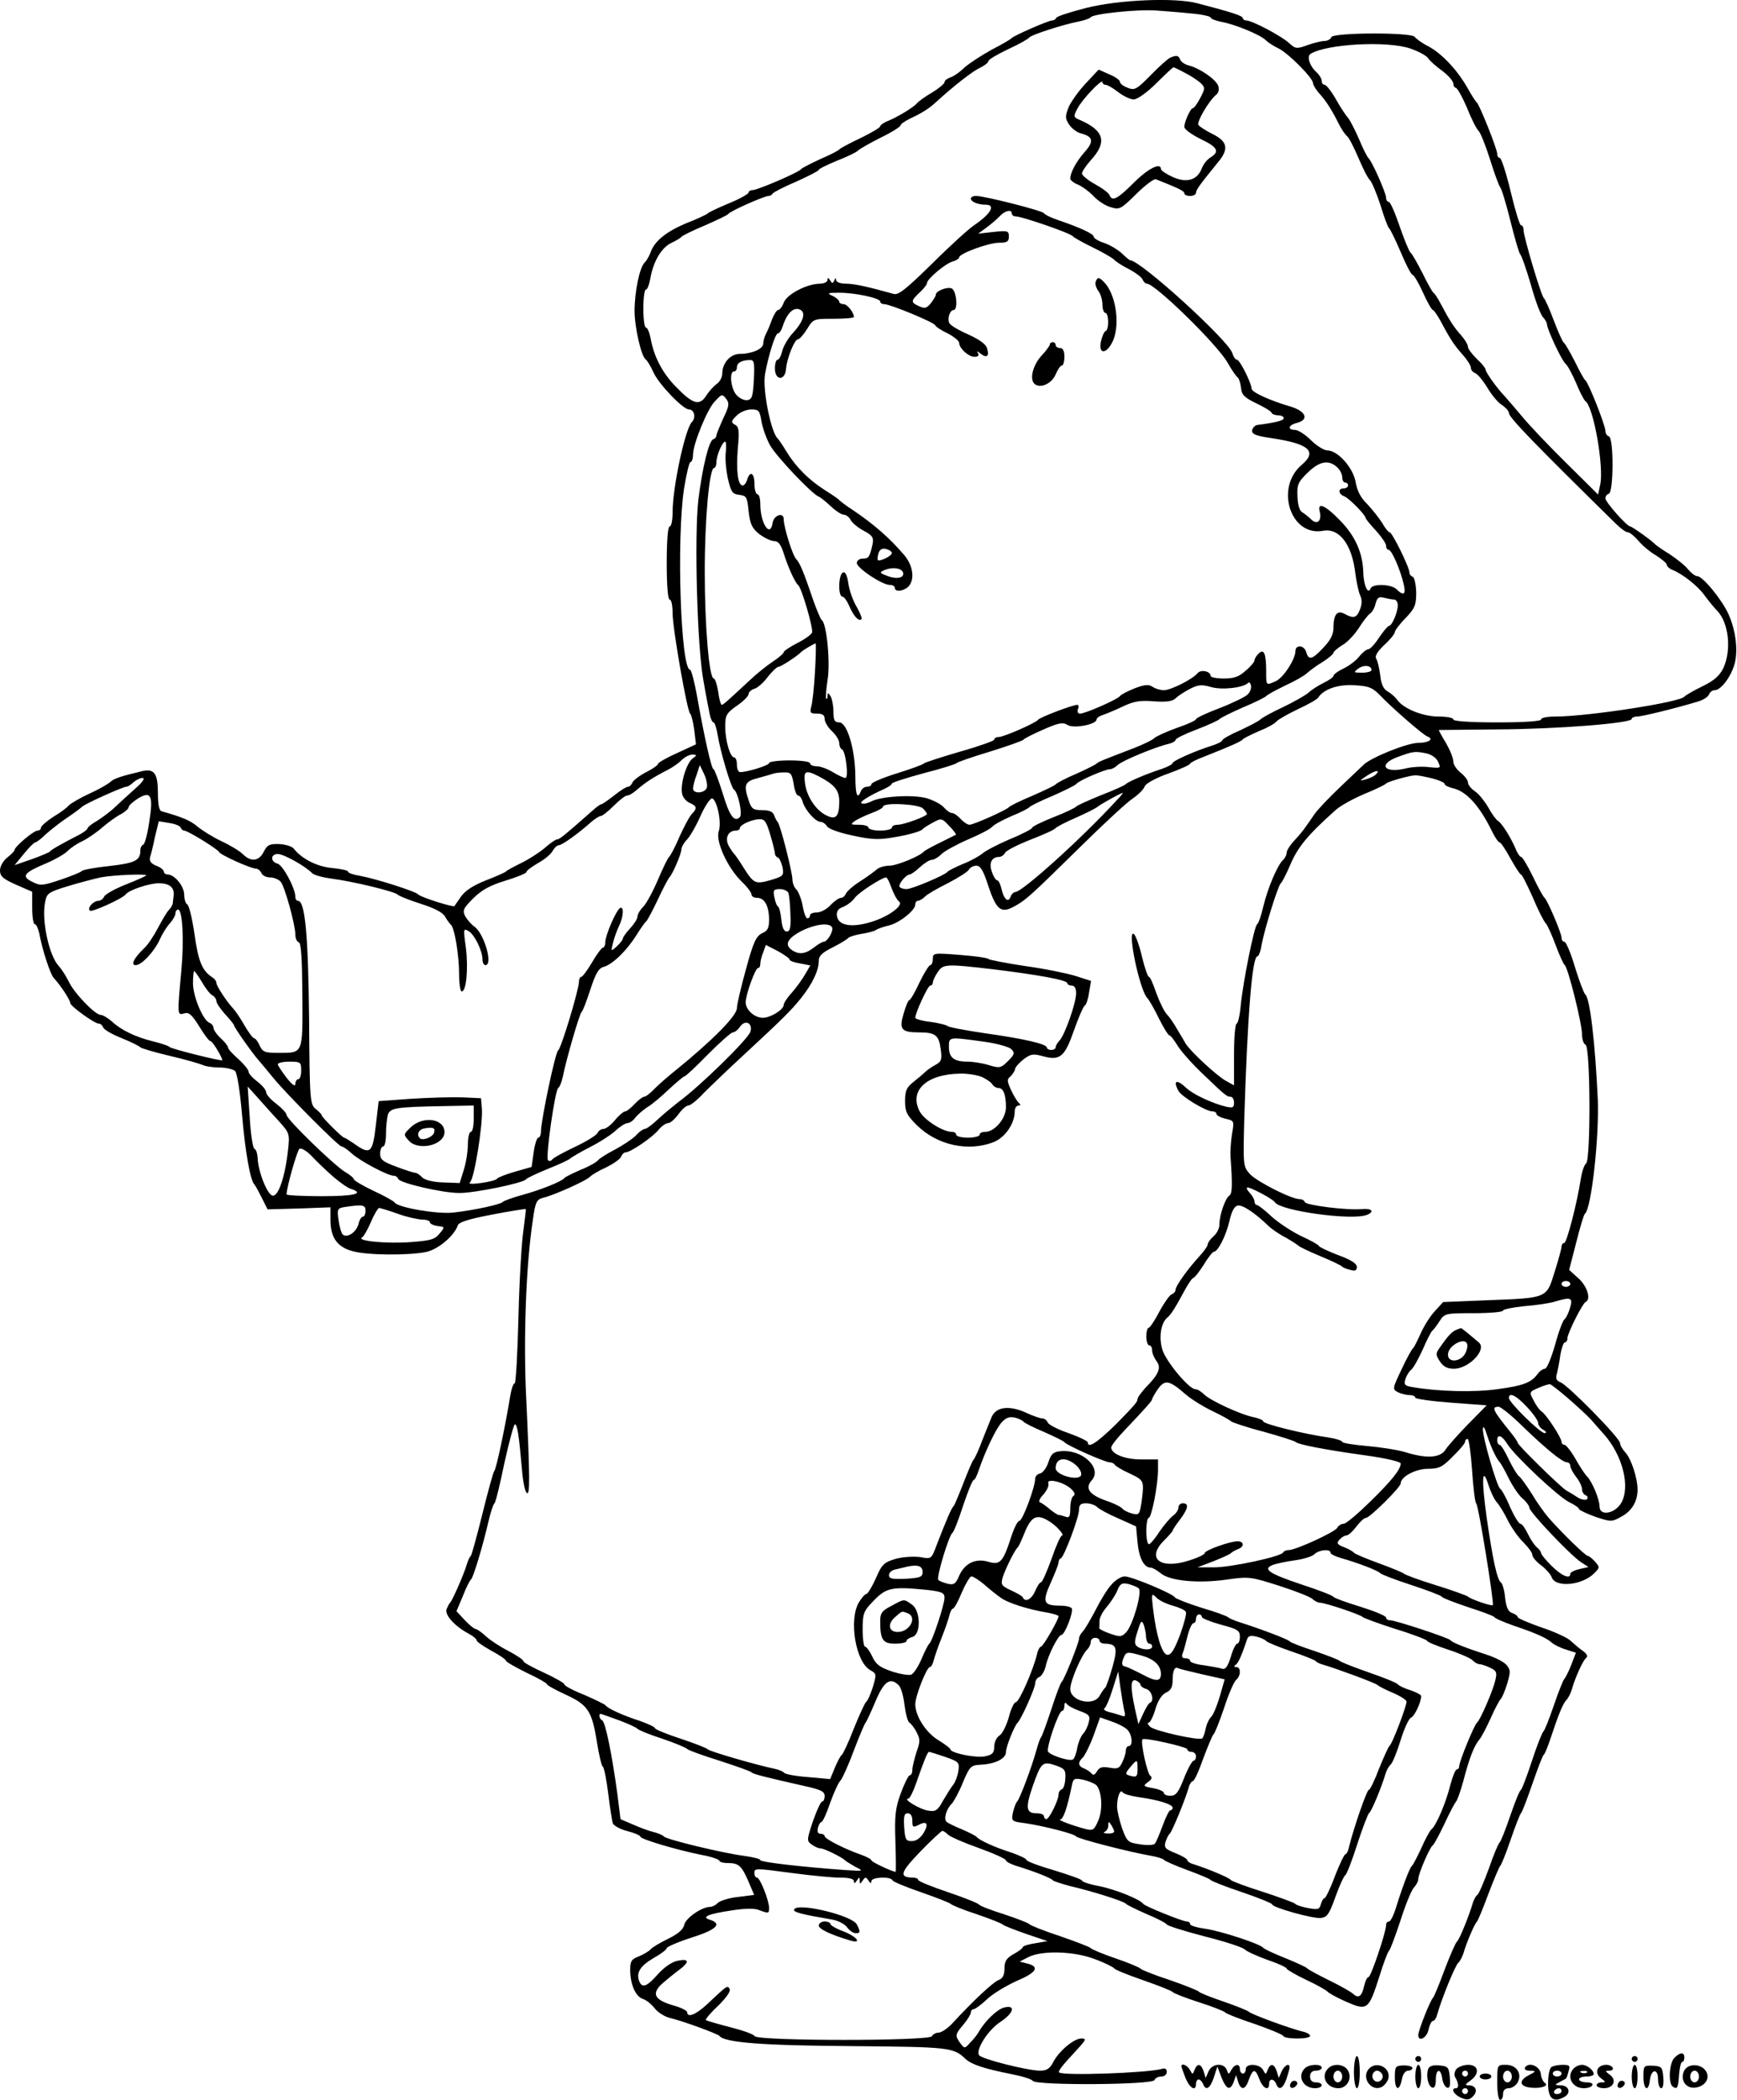 <?xml version="1.0" standalone="no"?>
<!DOCTYPE svg PUBLIC "-//W3C//DTD SVG 20010904//EN"
 "http://www.w3.org/TR/2001/REC-SVG-20010904/DTD/svg10.dtd">
<svg version="1.0" xmlns="http://www.w3.org/2000/svg"
 width="594pt" height="718pt" viewBox="0 0 594 718"
 preserveAspectRatio="xMidYMid meet">

<g transform="translate(0,718) scale(0.1,-0.1)"
fill="#000000" stroke="none">
<path d="M3715 7153 c-55 -14 -101 -29 -103 -34 -2 -5 -8 -9 -14 -9 -13 0
-131 -52 -138 -60 -3 -4 -34 -22 -69 -40 -34 -19 -76 -46 -93 -61 -16 -16 -38
-31 -49 -34 -10 -4 -19 -10 -19 -16 0 -5 -19 -21 -42 -35 -24 -14 -48 -31 -53
-38 -13 -14 -62 -44 -97 -59 -16 -6 -28 -15 -28 -19 0 -4 -30 -22 -67 -40 -38
-18 -70 -35 -73 -39 -3 -4 -32 -19 -65 -33 -32 -15 -62 -30 -65 -34 -7 -11
-150 -72 -166 -72 -8 0 -14 -4 -14 -8 0 -5 -30 -22 -67 -37 -38 -16 -70 -31
-73 -35 -3 -3 -36 -19 -75 -34 -68 -29 -108 -61 -121 -101 -4 -10 -12 -25 -19
-32 -18 -17 -35 -101 -35 -166 0 -56 23 -156 38 -166 5 -3 17 -23 27 -45 19
-41 101 -126 121 -126 18 0 25 -28 10 -43 -23 -23 -66 -223 -66 -309 0 -26 -4
-48 -10 -48 -6 0 -10 -48 -10 -125 0 -77 4 -125 10 -125 6 0 10 -21 10 -46 0
-53 50 -337 60 -344 4 -3 10 -27 14 -55 l6 -50 -65 -30 c-36 -16 -65 -33 -65
-37 0 -4 -18 -17 -40 -28 -23 -12 -43 -27 -47 -35 -3 -8 -10 -15 -15 -15 -6 0
-27 -13 -48 -30 -21 -16 -40 -30 -44 -30 -3 0 -16 -9 -28 -20 -94 -83 -114
-100 -123 -100 -5 0 -25 -14 -43 -30 -19 -16 -55 -39 -80 -51 -26 -13 -49 -25
-52 -29 -3 -3 -34 -17 -68 -30 -43 -17 -71 -35 -85 -55 -11 -16 -22 -31 -23
-33 -4 -5 -118 31 -124 40 -8 10 -147 54 -197 63 -24 4 -43 10 -43 15 0 4 -24
9 -53 12 -51 4 -105 31 -133 67 -6 7 -28 14 -49 15 -34 1 -41 -3 -53 -26 -16
-33 -44 -36 -71 -9 -11 11 -44 31 -74 45 -30 14 -66 37 -82 50 -23 20 -51 32
-122 52 -9 2 -13 24 -13 62 0 66 -12 84 -51 76 -76 -18 -99 -26 -111 -37 -7
-7 -40 -26 -73 -41 -33 -15 -64 -34 -70 -40 -5 -7 -29 -25 -53 -39 -23 -15
-42 -32 -42 -37 0 -6 -6 -10 -12 -10 -14 -1 -78 -55 -78 -66 0 -3 -11 -15 -25
-26 -14 -11 -25 -30 -25 -44 0 -20 10 -29 55 -49 l55 -24 0 -55 c0 -31 4 -56
9 -56 5 0 11 -14 15 -30 11 -60 38 -140 49 -153 23 -24 57 -76 57 -86 0 -11
83 -71 98 -71 6 0 12 -6 15 -13 3 -8 31 -24 64 -37 32 -13 60 -27 63 -31 3 -3
48 -17 100 -29 52 -12 103 -27 112 -31 10 -5 36 -9 59 -9 22 0 46 -6 53 -12 7
-8 17 -70 24 -153 11 -126 28 -221 42 -235 3 -3 14 -23 25 -45 l20 -40 108 3
107 4 0 -42 c0 -61 23 -94 76 -108 50 -14 188 -15 250 -3 41 8 97 55 109 90 3
12 34 22 117 38 62 12 114 20 116 19 1 -2 -3 -34 -8 -72 -6 -38 -14 -171 -17
-296 -3 -126 -9 -228 -13 -228 -5 0 -11 -19 -15 -42 -16 -99 -48 -253 -55
-258 -3 -3 -21 -68 -40 -145 -19 -77 -37 -142 -40 -145 -4 -3 -10 -16 -14 -30
-9 -31 -49 -123 -57 -130 -3 -3 -8 -13 -12 -22 -7 -20 29 -59 76 -84 15 -8 27
-18 27 -23 0 -4 23 -20 50 -35 28 -15 50 -30 50 -34 0 -4 32 -22 70 -41 39
-18 70 -36 70 -39 0 -4 29 -20 64 -36 76 -35 90 -55 107 -161 7 -44 16 -82 20
-85 5 -3 13 -45 19 -93 6 -48 13 -94 16 -102 4 -8 26 -20 50 -26 24 -6 44 -15
44 -19 0 -8 119 -44 208 -62 34 -6 62 -16 62 -20 0 -4 12 -8 28 -8 38 0 48 -9
71 -62 l20 -47 -55 -7 c-30 -3 -61 -13 -69 -20 -7 -8 -20 -14 -27 -14 -28 0
-83 -38 -88 -61 -4 -17 -21 -31 -55 -48 -27 -13 -54 -29 -60 -36 -5 -6 -23
-17 -40 -24 -26 -10 -30 -16 -30 -49 1 -49 19 -89 44 -97 11 -3 29 -18 40 -32
11 -14 35 -29 53 -33 46 -11 162 -54 168 -61 17 -23 147 -33 452 -35 335 -3
348 -4 390 -44 21 -19 62 -33 158 -52 36 -7 68 -17 72 -23 11 -16 410 -14 416
3 2 6 12 12 23 12 11 0 19 7 19 16 0 10 -6 14 -17 10 -51 -14 -339 -24 -351
-12 -4 5 9 22 63 80 30 33 31 36 12 36 -26 -1 -77 -44 -96 -82 -11 -21 -22
-28 -44 -28 -43 0 -201 40 -209 53 -12 19 31 86 72 113 47 31 55 60 14 50 -24
-6 -66 -46 -88 -85 -5 -9 -18 -25 -29 -36 -18 -20 -19 -20 -33 -1 -19 26 -18
30 11 64 14 17 25 35 25 41 0 6 4 11 9 11 5 0 26 15 46 34 20 19 65 46 100 62
69 29 82 49 39 60 l-27 7 29 15 c46 24 158 21 229 -7 33 -12 62 -27 65 -31 3
-5 48 -23 100 -41 52 -18 97 -36 100 -40 3 -4 43 -20 90 -35 47 -15 87 -31 90
-35 3 -4 48 -22 100 -39 52 -18 97 -37 98 -41 5 -12 92 -12 92 0 0 5 -10 11
-22 14 -38 8 -183 61 -188 69 -3 3 -41 19 -85 34 -44 15 -82 30 -85 34 -3 4
-48 22 -100 40 -52 17 -97 35 -100 39 -3 4 -41 20 -85 35 -44 15 -82 31 -85
35 -3 4 -50 22 -105 41 -55 18 -102 37 -105 41 -3 4 -42 19 -87 34 -45 14 -83
29 -85 33 -2 4 -49 23 -105 42 -57 19 -103 38 -103 42 0 5 -8 8 -17 8 -50 1
-45 17 24 89 38 39 72 71 76 71 3 0 12 -6 19 -13 7 -7 55 -28 106 -46 50 -18
92 -37 92 -42 0 -4 15 -12 33 -18 59 -18 122 -42 127 -50 3 -3 30 -12 60 -20
78 -18 184 -52 190 -60 3 -4 34 -19 70 -35 36 -15 67 -31 70 -36 3 -5 61 -23
130 -41 68 -17 129 -37 136 -44 7 -7 42 -23 78 -36 36 -12 66 -26 66 -30 0 -3
30 -21 68 -39 37 -17 69 -36 72 -40 3 -4 31 -20 63 -34 73 -32 77 -29 114 86
14 46 29 85 33 88 4 3 21 49 39 103 17 54 38 105 46 113 8 9 15 21 15 29 0 18
39 108 49 115 5 3 23 37 41 75 18 39 36 72 39 75 4 3 15 34 25 70 21 81 37
120 54 141 8 9 25 42 40 75 14 32 30 61 34 65 4 3 14 26 22 52 12 41 12 48 -3
65 -9 10 -38 25 -66 34 -77 25 -119 42 -125 50 -6 8 -188 68 -206 68 -8 0 -14
4 -14 9 0 6 -39 22 -87 37 -49 15 -90 30 -93 34 -3 5 -50 23 -105 41 -114 38
-139 54 -103 68 13 5 47 12 76 16 29 4 59 13 67 21 15 15 55 19 55 5 0 -5 17
-13 38 -19 57 -16 126 -43 132 -51 3 -4 50 -22 105 -40 55 -18 102 -36 105
-40 3 -5 43 -20 90 -36 47 -15 87 -30 90 -34 3 -5 32 -17 65 -29 78 -26 117
-44 132 -59 7 -6 28 -17 48 -23 l34 -11 -16 -42 c-9 -23 -20 -44 -23 -47 -4
-3 -20 -43 -36 -90 -16 -47 -32 -87 -36 -90 -4 -3 -22 -48 -39 -100 -17 -52
-34 -97 -38 -100 -5 -3 -21 -43 -37 -90 -16 -47 -32 -87 -36 -90 -4 -3 -21
-43 -37 -90 -17 -46 -34 -86 -39 -89 -5 -3 -11 -15 -15 -26 -13 -45 -47 -129
-55 -134 -4 -3 -23 -46 -42 -96 -18 -49 -36 -92 -39 -95 -9 -7 -51 -113 -51
-128 0 -25 29 -11 35 18 4 17 10 30 15 30 5 0 12 10 15 23 16 56 60 163 71
175 7 6 15 22 19 35 9 32 38 101 46 107 3 3 21 46 39 95 19 50 37 92 40 95 4
3 20 43 36 90 16 47 32 87 35 90 4 3 21 48 39 100 18 52 35 97 39 100 4 3 14
28 23 55 28 84 42 119 55 133 6 6 14 22 18 35 11 40 39 102 50 109 6 5 1 14
-13 24 -12 8 -30 24 -40 33 -9 10 -54 31 -99 46 -46 16 -83 32 -83 36 0 4 -8
10 -19 14 -13 4 -20 18 -24 52 -2 25 -9 48 -14 52 -13 8 -28 76 -49 222 -18
129 -16 180 6 112 7 -23 20 -50 29 -60 9 -10 26 -38 38 -63 13 -25 36 -58 53
-74 16 -16 30 -35 30 -42 0 -8 13 -23 30 -36 16 -12 32 -30 36 -40 12 -38 106
-29 147 14 18 18 18 20 1 39 -9 10 -20 19 -24 19 -8 0 -88 78 -133 129 -15 17
-42 55 -59 84 -18 28 -37 55 -43 59 -6 4 -22 30 -35 57 -13 28 -27 51 -32 51
-4 0 -8 7 -8 15 0 23 16 18 35 -13 28 -43 174 -180 211 -198 19 -9 34 -20 34
-24 0 -3 25 -15 55 -26 54 -18 57 -18 89 0 36 19 56 52 56 93 0 39 -22 106
-42 127 -10 11 -18 25 -18 32 0 17 -179 199 -204 208 -13 5 -17 12 -12 29 3
12 9 41 12 65 4 23 11 42 15 42 5 0 9 6 9 14 0 17 52 120 62 124 20 9 6 54
-24 81 l-32 29 24 93 c13 52 26 96 30 99 22 17 49 261 44 390 -9 195 -27 349
-43 360 -4 3 -20 44 -35 93 -14 48 -31 87 -36 87 -6 0 -10 6 -10 14 0 15 -48
128 -58 136 -4 3 -22 35 -40 73 -18 37 -36 67 -40 67 -4 0 -13 12 -19 28 -17
39 -46 86 -60 95 -7 4 -22 25 -34 47 -13 22 -33 47 -46 55 -13 9 -23 22 -23
30 0 7 -11 22 -25 33 -14 11 -25 28 -25 38 0 11 -11 39 -25 63 -14 23 -25 44
-25 45 0 0 89 1 198 2 205 1 462 21 462 36 0 4 8 8 18 8 17 0 131 28 204 50
20 5 39 17 42 25 3 8 11 15 19 15 21 0 53 41 67 84 15 46 7 118 -19 176 -22
49 -88 130 -107 130 -7 0 -21 11 -31 23 -10 13 -39 36 -63 52 -25 15 -47 31
-50 34 -9 11 -79 61 -85 61 -11 0 -85 83 -85 96 0 7 5 14 12 16 16 6 17 190 0
196 -7 2 -12 10 -12 19 0 18 -58 166 -69 173 -4 3 -20 32 -36 65 -17 33 -33
61 -37 63 -4 2 -19 36 -34 75 -15 40 -30 74 -34 77 -9 6 -70 211 -70 234 0 9
-4 16 -9 16 -4 0 -20 52 -35 115 -15 63 -32 115 -37 115 -5 0 -9 6 -9 14 0 17
-61 169 -70 176 -4 3 -18 25 -32 50 -34 60 -87 117 -134 142 -22 11 -42 26
-46 32 -11 16 -280 15 -285 -1 -3 -7 -13 -13 -23 -13 -9 0 -36 -6 -58 -14 -38
-14 -42 -13 -64 7 -26 24 -126 77 -146 77 -6 0 -12 4 -12 8 0 8 -37 20 -156
51 -76 20 -268 12 -379 -16z m358 -19 c37 -3 67 -10 67 -14 0 -4 17 -11 38
-15 45 -8 132 -44 150 -62 8 -8 28 -21 45 -29 35 -18 117 -101 117 -118 0 -6
10 -23 23 -37 23 -26 41 -54 66 -104 8 -16 20 -34 27 -40 7 -5 24 -39 39 -74
15 -35 32 -70 40 -77 7 -8 23 -46 36 -86 12 -40 25 -75 29 -78 4 -3 22 -40 40
-82 18 -43 36 -78 41 -78 4 0 20 -27 35 -60 15 -33 30 -60 34 -60 3 0 15 -17
26 -37 34 -64 48 -85 77 -117 15 -17 27 -36 27 -44 0 -7 7 -15 15 -18 9 -4 27
-26 41 -49 14 -24 36 -51 49 -59 14 -9 25 -22 25 -28 0 -15 80 -98 365 -378
17 -17 35 -30 42 -30 6 0 22 -13 35 -28 13 -16 40 -39 61 -51 20 -13 37 -27
37 -32 0 -5 8 -13 18 -17 37 -15 89 -56 112 -89 14 -19 33 -42 42 -51 40 -41
50 -135 21 -197 -13 -26 -31 -42 -72 -62 -31 -15 -58 -31 -61 -35 -14 -19
-331 -68 -442 -68 -27 0 -48 -4 -48 -10 0 -6 -57 -10 -150 -10 -93 0 -150 4
-150 10 0 6 -23 10 -50 10 -54 0 -119 26 -142 57 -7 10 -22 23 -33 29 -14 8
-22 25 -25 55 -3 24 -9 50 -14 57 -5 9 4 24 28 47 20 18 36 38 36 44 0 5 16
27 37 48 32 34 36 44 36 88 -1 27 -6 51 -12 53 -6 2 -11 8 -11 14 0 18 -59
138 -68 138 -4 0 -16 15 -26 33 -11 17 -34 46 -51 64 -22 21 -34 45 -39 74 -8
49 -61 109 -97 109 -11 0 -37 16 -56 35 -19 19 -44 35 -54 35 -28 0 -23 17 6
24 43 11 31 40 -22 56 -69 20 -133 49 -133 61 0 18 -40 99 -50 99 -5 0 -12 10
-16 23 -14 44 -314 317 -349 317 -2 0 -16 11 -30 25 -15 13 -42 29 -61 35 -19
6 -34 16 -34 21 0 9 -44 30 -120 56 -25 8 -47 19 -50 24 -6 9 -203 59 -232 59
-10 0 -18 -4 -18 -9 0 -11 25 -21 51 -21 35 0 18 -31 -41 -71 -19 -13 -84 -72
-144 -132 -88 -86 -114 -107 -130 -102 -89 25 -135 35 -163 35 -19 0 -33 5
-34 13 0 8 -2 8 -6 -2 -5 -11 -7 -11 -14 0 -6 10 -9 11 -9 2 0 -7 -12 -13 -27
-13 -45 -1 -112 -36 -123 -65 -5 -14 -14 -25 -19 -25 -5 0 -14 -15 -21 -32 -6
-18 -16 -41 -21 -50 -5 -10 -9 -25 -9 -33 0 -18 -39 -35 -80 -35 -32 0 -60
-31 -60 -67 0 -12 -8 -28 -18 -35 -10 -7 -27 -25 -37 -41 -23 -36 -46 -29
-104 31 -46 47 -75 103 -86 165 -4 20 -11 37 -16 37 -5 0 -9 29 -9 65 0 36 4
65 9 65 5 0 11 17 15 38 10 58 38 105 71 121 17 8 32 17 35 21 3 4 39 22 80
39 41 18 77 35 80 39 6 10 124 62 138 62 6 0 12 4 14 8 2 4 38 23 81 41 42 19
77 37 77 40 0 4 28 17 61 31 34 13 67 29 73 35 6 6 41 26 79 45 37 18 67 37
67 42 0 4 15 14 33 23 37 17 63 33 87 55 60 55 125 106 151 118 16 8 29 18 29
23 0 5 30 23 68 41 37 17 69 35 72 40 7 9 115 44 167 54 21 4 40 11 43 15 8
12 164 28 225 23 28 -2 80 -6 118 -10z m750 -120 c26 -9 53 -23 60 -32 6 -10
29 -30 50 -45 20 -15 37 -35 37 -43 0 -7 4 -14 8 -14 5 0 22 -30 38 -67 15
-38 33 -74 40 -80 7 -7 25 -52 40 -100 15 -49 31 -90 34 -93 4 -3 20 -54 35
-115 15 -60 30 -112 34 -115 4 -3 20 -49 36 -103 15 -55 34 -105 42 -112 7 -8
13 -18 13 -23 0 -17 51 -126 64 -136 7 -6 23 -36 36 -66 12 -30 27 -58 31 -61
28 -17 65 -227 51 -287 l-7 -33 -110 109 c-61 60 -128 131 -150 158 -22 26
-49 58 -60 70 -28 29 -65 82 -65 91 0 4 -13 21 -30 36 -16 16 -30 34 -30 41 0
7 -10 24 -22 38 -25 27 -42 54 -70 107 -10 19 -21 37 -26 40 -4 3 -21 33 -37
66 -17 33 -35 66 -42 72 -6 7 -23 49 -38 93 -15 44 -31 80 -36 80 -5 0 -9 6
-9 14 0 16 -50 129 -61 136 -3 3 -18 31 -31 63 -14 32 -31 66 -39 75 -8 9 -27
38 -42 65 -15 26 -32 47 -37 47 -6 0 -10 6 -10 13 0 8 -9 22 -19 31 -23 21
-33 54 -19 62 55 34 263 45 341 18z m-1363 -564 c0 -5 6 -10 14 -10 21 0 189
-58 195 -68 3 -4 33 -21 66 -37 33 -16 66 -35 74 -42 7 -8 31 -23 53 -34 21
-11 41 -26 45 -34 3 -8 10 -15 15 -15 28 0 240 -207 276 -270 14 -25 30 -48
35 -51 4 -3 9 -19 11 -35 2 -24 11 -33 52 -53 27 -13 51 -27 52 -32 2 -5 12
-9 23 -9 10 0 19 -4 19 -10 0 -8 -28 -15 -90 -23 -8 -1 -16 -9 -18 -18 -2 -13
11 -19 65 -27 129 -19 159 -45 105 -91 -93 -78 -39 -246 72 -226 56 11 100
-47 111 -147 4 -29 11 -62 16 -73 7 -14 7 -30 0 -48 -11 -30 -22 -33 -53 -16
-25 14 -38 -2 -38 -48 0 -22 -10 -42 -34 -67 -38 -41 -51 -45 -59 -16 -6 24
-37 27 -37 4 0 -28 -41 -91 -67 -103 -34 -15 -33 -16 -33 33 0 62 -8 80 -26
61 -8 -7 -14 -18 -14 -23 0 -5 -13 -21 -30 -35 -23 -21 -40 -27 -75 -27 -25 0
-45 4 -45 9 0 16 -34 23 -45 9 -16 -20 -91 -58 -115 -58 -11 0 -29 5 -39 12
-14 9 -28 7 -62 -6 -24 -10 -46 -21 -49 -26 -7 -11 -119 -60 -136 -60 -8 0
-11 6 -8 15 4 8 3 15 -2 15 -16 0 -129 -43 -134 -51 -8 -11 -117 -59 -135 -59
-8 0 -15 -4 -15 -9 0 -4 -53 -23 -117 -41 -65 -19 -120 -37 -123 -40 -3 -4
-44 -19 -92 -34 -49 -15 -88 -32 -88 -37 0 -5 -7 -9 -15 -9 -9 0 -18 -7 -21
-15 -12 -31 -19 -13 -19 53 -1 90 -28 182 -55 182 -16 0 -20 7 -20 38 0 20 -5
44 -10 52 -8 12 -10 12 -10 1 0 -8 -2 -12 -5 -10 -2 3 0 32 5 64 10 59 -3 194
-20 205 -4 3 -16 32 -28 65 -34 100 -46 129 -59 143 -13 13 -43 110 -43 137 0
25 -34 14 -38 -13 -8 -53 -42 -1 -42 64 0 19 -4 34 -10 34 -5 0 -10 16 -10 35
0 38 -15 47 -25 15 -3 -11 -10 -20 -15 -20 -17 0 -23 50 -17 126 6 61 4 75
-10 82 -14 8 -13 12 6 31 12 12 34 21 50 21 26 0 29 -4 35 -41 4 -23 17 -59
29 -81 20 -37 145 -169 167 -176 5 -2 24 -17 41 -33 17 -16 37 -29 45 -29 7 0
18 -8 23 -18 5 -10 26 -27 45 -37 30 -16 34 -23 30 -45 -10 -45 -13 -50 -34
-50 -11 0 -20 -7 -20 -15 0 -17 86 -75 113 -75 9 0 17 -4 17 -10 0 -15 29 -12
46 4 23 23 17 71 -13 107 -50 59 -105 107 -178 156 -22 14 -42 30 -45 33 -3 4
-25 19 -49 34 -55 35 -99 79 -131 131 -13 22 -27 42 -30 45 -23 19 -53 167
-44 220 11 62 35 140 44 140 5 0 12 10 16 23 14 43 34 65 55 60 27 -7 19 -40
-20 -82 -16 -17 -32 -45 -36 -61 -4 -17 -11 -30 -16 -30 -5 0 -9 -13 -9 -30 0
-42 35 -43 38 -1 3 36 29 101 41 101 5 0 19 16 31 35 21 35 23 35 91 35 38 0
69 3 69 6 0 16 -23 44 -35 44 -8 0 -15 4 -15 8 0 5 -10 14 -22 20 -21 9 -19
11 19 11 53 1 143 -18 143 -30 0 -5 6 -9 14 -9 20 0 170 -62 174 -72 2 -5 21
-18 43 -28 21 -11 39 -26 39 -32 0 -19 32 -48 52 -48 13 0 17 4 12 13 -5 8 -2
7 9 -2 22 -17 31 -9 22 19 -4 14 -28 30 -65 47 -32 14 -61 31 -64 39 -7 17 3
44 15 44 16 0 10 67 -7 74 -16 6 -54 -9 -54 -22 0 -5 -8 -17 -17 -29 -14 -17
-21 -19 -40 -10 -29 13 -29 18 2 47 14 13 25 27 25 32 0 14 63 67 88 74 12 3
22 10 22 14 0 13 101 50 136 50 28 0 34 4 34 21 0 20 -4 21 -52 16 l-53 -6 30
22 c16 12 37 30 45 39 17 18 40 23 40 8z m-882 -567 c-3 -57 -6 -68 -21 -71
-11 -2 -27 5 -38 17 -20 21 -26 81 -9 81 6 0 10 6 10 14 0 15 15 24 43 25 16
1 18 -7 15 -66z m-93 -69 c10 -14 7 -26 -12 -65 -12 -27 -23 -53 -23 -58 0 -5
-5 -11 -11 -13 -15 -5 -37 -96 -51 -208 -14 -126 -4 -506 18 -620 8 -47 18
-97 21 -112 3 -16 9 -28 13 -28 4 0 10 -19 14 -42 9 -57 46 -182 56 -188 14
-9 30 -84 20 -94 -19 -19 -36 5 -59 83 -14 44 -28 81 -31 81 -7 0 -32 112 -56
248 -9 50 -20 92 -24 92 -32 0 -47 443 -21 618 8 50 18 92 22 92 5 0 9 12 9
26 0 35 48 154 74 181 25 27 26 27 41 7z m-3 -180 c-3 -21 1 -61 7 -90 11 -46
15 -53 39 -56 25 -3 27 -7 32 -56 5 -43 11 -57 35 -77 17 -13 39 -24 51 -25
16 0 24 -11 34 -42 15 -48 39 -100 49 -108 12 -8 53 -150 48 -163 -3 -7 -25
-23 -51 -36 -25 -13 -46 -27 -46 -31 0 -4 -17 -19 -37 -32 -21 -14 -56 -42
-78 -63 -83 -77 -92 -85 -97 -85 -3 0 -9 20 -12 45 -4 25 -11 45 -15 45 -16 0
-31 179 -31 365 0 183 16 355 32 355 4 0 8 9 8 20 0 22 20 70 30 70 3 0 4 -16
2 -36z m2090 -51 c10 -9 18 -24 18 -35 0 -10 5 -18 10 -18 6 0 10 -4 10 -10 0
-5 -7 -10 -15 -10 -20 0 -19 -19 2 -27 17 -7 72 -63 73 -74 0 -3 16 -23 35
-43 19 -21 35 -44 35 -52 0 -8 4 -14 9 -14 10 0 40 -68 51 -117 9 -36 0 -42
-24 -18 -18 18 -82 20 -89 3 -9 -23 -24 11 -25 56 -2 65 -27 123 -79 176 -50
52 -79 65 -70 31 8 -31 -8 -47 -28 -28 -9 9 -23 20 -31 25 -10 5 -16 25 -17
54 -2 41 2 50 35 82 40 39 71 45 100 19z m-1522 -294 c0 -10 -42 -30 -48 -24
-2 2 -1 12 2 23 5 14 13 18 26 15 11 -3 20 -9 20 -14z m38 -66 c6 -19 -21 -25
-54 -12 -27 10 -27 12 -9 20 27 11 57 7 63 -8z m1680 -93 c6 0 12 -9 12 -20 0
-23 -20 -70 -30 -70 -4 0 -19 -18 -34 -40 -14 -22 -31 -40 -37 -40 -6 0 -20
-11 -31 -25 -10 -13 -35 -32 -54 -41 -19 -9 -34 -20 -34 -25 0 -4 -15 -15 -34
-24 -18 -9 -42 -24 -52 -34 -11 -9 -51 -32 -89 -50 -39 -18 -72 -37 -75 -41
-3 -4 -33 -20 -67 -36 -35 -15 -63 -31 -63 -35 0 -4 -17 -13 -37 -19 -60 -19
-133 -52 -133 -59 0 -4 -17 -13 -37 -20 -56 -18 -117 -45 -123 -52 -3 -4 -41
-21 -85 -38 -44 -18 -82 -35 -85 -39 -3 -4 -38 -21 -77 -36 -40 -16 -73 -32
-73 -36 0 -4 -34 -22 -76 -39 -42 -18 -84 -40 -94 -49 -11 -9 -41 -26 -67 -36
-26 -11 -50 -23 -53 -27 -8 -11 -121 -59 -140 -59 -9 0 -20 3 -23 7 -8 7 21
43 34 43 4 0 20 11 35 25 15 14 33 25 40 25 8 0 23 9 34 20 10 10 52 33 91 50
40 17 77 36 83 44 6 7 36 23 66 36 30 12 57 26 60 30 3 4 39 22 80 39 41 18
77 36 80 40 7 11 99 51 116 51 7 0 19 7 27 15 15 14 127 61 175 72 12 3 22 9
22 13 0 5 33 21 73 36 39 15 74 31 77 35 3 4 39 22 80 40 41 17 77 35 80 39 3
4 32 20 65 36 33 15 66 34 74 42 8 7 31 25 53 38 21 13 38 28 38 32 0 4 14 16
30 26 17 9 42 36 57 59 14 23 32 45 38 49 7 4 16 20 19 34 6 21 11 25 29 20
12 -3 28 -6 35 -6z m-1981 -247 c-3 -54 -9 -108 -13 -120 -5 -20 -3 -23 20
-23 19 0 26 -5 26 -18 0 -10 11 -29 25 -42 14 -13 25 -31 25 -41 0 -9 4 -19 9
-21 13 -5 24 -98 12 -98 -6 0 -25 9 -43 20 -18 11 -43 20 -55 20 -13 0 -23 5
-23 10 0 6 -30 10 -70 10 -38 0 -70 -4 -70 -9 0 -8 -74 -31 -99 -31 -6 0 -11
11 -11 25 0 14 -4 25 -9 25 -14 0 -31 58 -31 106 0 38 4 46 40 71 22 15 40 33
40 40 0 6 9 15 20 18 11 3 32 22 46 41 15 19 31 34 36 34 8 0 67 38 78 51 6 6
43 28 49 29 2 0 1 -44 -2 -97z m1903 6 c0 -5 -14 -9 -32 -9 -30 0 -30 1 -13
14 19 14 45 11 45 -5z m-424 -84 c-8 -8 -51 -29 -95 -46 -45 -17 -81 -34 -81
-38 0 -4 -30 -18 -66 -30 -36 -13 -71 -29 -77 -35 -7 -7 -37 -21 -67 -33 -112
-43 -125 -48 -130 -54 -3 -3 -34 -19 -70 -35 -36 -15 -67 -32 -70 -36 -3 -4
-39 -21 -80 -39 -41 -17 -77 -35 -80 -39 -7 -9 -120 -60 -135 -60 -6 0 -20 9
-30 20 -10 11 -23 20 -29 20 -7 0 -19 9 -28 19 -9 11 -36 25 -60 32 -48 13
-156 6 -188 -11 -12 -6 -26 -10 -33 -7 -11 3 20 24 76 49 15 7 27 15 27 19 0
3 48 19 108 35 59 15 109 31 112 34 3 4 55 22 115 40 61 19 112 37 115 41 3 4
34 20 69 35 52 23 66 25 82 15 21 -13 99 2 99 19 0 5 10 12 23 16 12 4 43 17
68 29 36 17 58 21 105 17 45 -3 64 0 75 11 8 8 30 22 49 32 28 14 39 15 71 6
36 -11 111 -3 127 14 4 4 8 0 10 -9 2 -9 -3 -23 -12 -31z m457 -6 c39 -41 145
-133 158 -137 24 -9 5 -22 -31 -22 -37 0 -159 -49 -186 -74 -6 -6 -42 -40 -80
-76 -38 -36 -78 -78 -89 -94 -11 -16 -24 -35 -30 -43 -5 -8 -22 -29 -37 -45
-16 -17 -28 -36 -28 -43 0 -8 -6 -20 -14 -27 -19 -20 -51 -95 -66 -158 -7 -30
-16 -57 -21 -60 -10 -7 -48 -196 -56 -277 -3 -35 -10 -63 -14 -63 -5 0 -9 -47
-9 -105 l0 -106 -27 15 c-29 15 -120 99 -138 127 -5 9 -18 31 -29 49 -10 18
-26 42 -36 52 -9 10 -25 43 -36 73 -10 30 -21 55 -25 55 -4 0 -15 32 -24 70
-9 39 -22 73 -28 77 -23 14 20 -191 46 -219 7 -7 25 -39 40 -70 16 -32 32 -58
36 -58 4 0 15 -15 26 -32 10 -18 46 -59 80 -92 82 -79 90 -86 103 -86 7 0 12
-9 12 -20 0 -17 -4 -19 -27 -14 -46 11 -111 41 -135 63 -34 32 -48 28 -28 -9
11 -20 94 -70 116 -70 8 0 14 -4 14 -9 0 -5 14 -12 30 -16 31 -7 31 -7 23 -53
-4 -26 -6 -60 -5 -77 7 -98 6 -127 -4 -133 -14 -9 -34 -67 -34 -99 0 -13 -9
-31 -20 -40 -11 -10 -20 -22 -20 -28 0 -5 -12 -23 -28 -40 -41 -45 -82 -102
-82 -115 0 -6 -6 -13 -14 -16 -7 -3 -26 -30 -42 -60 -15 -29 -32 -54 -36 -54
-4 0 -8 -13 -8 -30 0 -16 5 -30 10 -30 6 0 10 -8 10 -17 0 -10 7 -26 15 -37
17 -22 8 -45 -37 -90 -15 -17 -28 -34 -28 -40 0 -9 -10 -21 -72 -84 -65 -64
-98 -86 -98 -64 0 5 -30 19 -66 32 -36 12 -68 29 -71 36 -3 8 -11 14 -18 14
-7 0 -34 9 -59 21 -55 24 -98 19 -114 -14 -5 -12 -20 -49 -33 -82 -12 -33 -26
-62 -29 -65 -4 -3 -19 -39 -35 -80 -16 -41 -31 -77 -34 -80 -7 -5 -25 -48 -58
-133 -18 -48 -18 -48 -56 -41 -22 3 -59 1 -84 -6 -40 -12 -47 -18 -68 -67 -13
-29 -28 -53 -32 -53 -5 0 -16 -13 -26 -29 -35 -60 -11 -205 40 -232 20 -11 21
-14 8 -57 -8 -25 -18 -48 -23 -51 -4 -3 -23 -44 -42 -91 -18 -47 -37 -87 -41
-90 -5 -3 -15 -23 -24 -44 l-16 -39 -77 7 c-42 3 -78 10 -81 15 -3 4 -17 10
-31 13 -63 13 -225 60 -230 67 -3 4 -44 20 -92 36 -49 16 -88 32 -88 36 0 4
-24 15 -52 25 -56 18 -110 42 -118 54 -3 3 -35 19 -72 35 -38 15 -68 31 -68
36 0 4 -31 22 -70 40 -38 17 -70 35 -70 39 0 5 -23 20 -51 35 -28 14 -63 37
-78 51 -14 13 -30 24 -34 24 -5 0 -22 14 -37 30 l-29 31 22 52 c11 29 24 54
28 57 7 5 39 109 60 200 7 30 16 57 20 60 4 3 19 65 34 138 16 72 32 132 36
132 8 0 14 -38 24 -155 3 -38 10 -74 16 -79 12 -13 11 52 -1 314 -11 210 -1
466 22 617 9 65 13 72 37 78 37 9 144 57 158 71 7 7 32 22 57 33 24 12 47 28
50 36 3 8 10 15 16 15 16 0 93 52 113 78 10 12 25 22 32 22 8 0 23 14 35 30
12 17 27 30 34 30 7 0 31 19 53 43 23 23 81 79 130 124 139 129 166 155 203
201 38 48 60 93 60 127 0 17 12 28 48 46 26 13 50 28 53 32 3 4 23 10 45 14
21 3 44 9 49 13 6 4 25 11 42 15 36 7 93 52 93 72 0 7 4 13 9 13 5 0 16 6 24
14 7 8 42 28 78 46 35 18 68 39 72 46 4 8 16 14 26 14 14 0 24 -17 40 -67 28
-84 44 -97 88 -73 41 22 55 35 228 205 79 78 159 152 179 165 20 14 38 32 41
42 4 9 37 28 80 43 41 15 75 30 75 34 0 3 21 14 48 24 91 36 127 52 132 59 3
4 28 16 55 28 28 11 55 26 60 33 6 7 38 25 73 42 35 16 67 34 70 40 19 29 69
46 125 42 50 -3 61 -8 90 -38z m155 -195 c17 -4 34 -15 40 -29 10 -22 9 -22
-31 -18 -23 3 -60 1 -82 -5 -75 -17 -93 16 -22 41 50 18 55 19 95 11z m-2509
-17 c-21 -15 -42 -84 -37 -117 1 -14 13 -29 26 -35 25 -11 27 -18 9 -37 -8 -7
-27 -43 -43 -78 -15 -36 -32 -67 -36 -70 -4 -3 -21 -38 -38 -78 -17 -40 -40
-82 -50 -92 -11 -11 -20 -26 -20 -34 0 -7 -11 -25 -25 -40 -14 -15 -25 -31
-25 -35 0 -4 -9 -16 -21 -27 -20 -18 -20 -18 -13 11 4 17 13 42 20 57 16 31
19 72 4 63 -13 -8 -50 -93 -50 -116 0 -11 -4 -19 -8 -19 -4 0 -21 -22 -37 -50
-16 -27 -33 -50 -37 -50 -4 0 -8 -7 -8 -16 0 -27 -61 -229 -71 -235 -10 -6
-58 -236 -59 -276 0 -13 -4 -23 -9 -23 -5 0 -12 -22 -16 -50 l-7 -50 -56 -16
c-32 -9 -59 -20 -62 -24 -3 -5 -27 -11 -55 -15 -30 -4 -45 -3 -38 2 15 11 45
200 41 252 l-3 36 -65 3 c-36 1 -114 -1 -175 -5 l-110 -8 -10 -85 c-11 -94
-19 -100 -76 -59 -15 10 -29 19 -32 19 -6 0 -77 70 -77 77 0 3 -9 12 -20 21
-20 16 -21 29 -23 312 -3 286 -14 400 -38 400 -5 0 -9 6 -9 14 0 29 -43 109
-61 113 -25 7 -24 33 1 33 20 0 92 -40 117 -65 6 -7 36 -15 65 -19 73 -9 221
-45 228 -55 3 -4 38 -18 78 -31 48 -15 76 -30 84 -44 6 -11 15 -23 19 -27 13
-8 29 -104 29 -170 0 -33 4 -59 9 -59 16 0 23 81 14 151 -9 64 -8 66 10 55 20
-12 47 -67 47 -97 0 -11 5 -19 10 -19 27 0 -4 108 -38 132 -10 7 -24 23 -31
35 -10 20 -7 27 27 61 29 29 58 45 111 61 39 12 71 25 71 29 0 5 18 18 40 31
22 12 45 31 50 42 6 10 15 19 21 19 11 0 68 41 109 78 14 12 29 22 35 22 5 0
25 16 44 35 19 19 39 35 46 35 7 0 23 10 37 23 27 23 55 41 102 65 16 8 37 23
47 33 11 11 27 19 37 19 16 -1 16 -2 1 -13z m48 -101 c-8 -19 -47 -21 -47 -2
0 7 5 28 12 46 l11 34 15 -31 c8 -17 12 -38 9 -47z m2287 45 c-5 -5 -20 -12
-34 -16 -23 -6 -22 -5 5 13 29 19 48 21 29 3z m-1990 -31 c3 -22 10 -40 15
-40 6 0 13 -10 16 -22 9 -29 44 -68 61 -68 7 0 17 -7 22 -15 5 -9 41 -22 88
-32 70 -15 90 -15 152 -4 40 7 78 18 85 24 6 7 25 18 40 26 26 14 29 13 53
-13 15 -15 24 -28 23 -30 -2 -1 -26 -13 -54 -27 -27 -13 -52 -27 -55 -30 -13
-16 -93 -49 -119 -49 -16 0 -36 -6 -43 -13 -7 -6 -32 -25 -56 -40 -24 -15 -45
-34 -49 -42 -3 -8 -11 -15 -17 -15 -7 0 -23 -11 -36 -25 -13 -14 -34 -25 -47
-25 -13 0 -23 -4 -23 -10 0 -5 -4 -10 -9 -10 -5 0 -12 19 -16 42 -4 23 -14 48
-21 56 -8 7 -14 23 -14 34 0 25 -42 191 -51 198 -3 3 -8 13 -12 23 -4 12 -17
17 -41 17 -29 0 -36 4 -45 31 -19 56 -15 67 32 79 23 6 47 13 52 15 6 2 22 4
36 4 23 1 27 -4 33 -39z m87 25 c53 -28 69 -47 69 -85 0 -51 -11 -64 -42 -49
-36 16 -69 64 -75 110 -6 44 1 48 48 24z m2095 -6 c24 -6 44 -15 44 -19 0 -5
12 -11 28 -15 46 -10 91 -59 134 -147 10 -21 22 -38 26 -38 4 0 21 -25 37 -55
17 -30 33 -55 36 -55 4 0 21 -35 40 -77 18 -43 38 -83 45 -90 6 -6 21 -40 34
-75 13 -35 27 -65 31 -68 11 -8 59 -199 59 -237 0 -17 6 -33 12 -35 17 -6 18
-395 2 -406 -6 -4 -14 -27 -18 -52 -13 -84 -48 -220 -57 -220 -5 0 -9 -6 -9
-12 0 -7 -11 -47 -24 -88 -28 -90 -23 -88 -236 -96 l-145 -6 -29 -32 c-16 -17
-37 -51 -48 -76 -11 -24 -22 -47 -26 -50 -4 -3 -22 -35 -39 -72 -31 -65 -32
-68 -13 -78 10 -5 28 -10 39 -10 12 0 21 -4 21 -9 0 -4 55 -12 122 -17 l122
-9 -63 -64 c-34 -35 -70 -75 -78 -88 -18 -28 -65 -31 -138 -8 -27 8 -86 17
-132 21 -46 4 -83 10 -83 14 0 4 -21 11 -47 15 -80 11 -223 46 -223 55 0 4
-14 10 -31 14 -44 8 -150 57 -171 78 -10 10 -23 18 -30 18 -22 0 -100 94 -113
135 -13 43 -5 92 17 110 13 11 25 30 62 98 11 20 23 37 26 37 4 0 20 20 36 45
15 25 31 45 35 45 14 0 42 56 53 104 8 35 17 52 29 54 16 3 57 -24 103 -68 11
-11 38 -30 60 -41 21 -12 41 -25 44 -28 3 -4 37 -20 75 -36 39 -16 72 -32 75
-36 3 -3 15 -8 28 -11 16 -5 22 -2 22 10 0 12 -21 25 -65 41 -36 14 -65 28
-65 31 0 3 -26 18 -57 32 -32 15 -78 45 -103 67 -24 23 -48 41 -52 41 -4 0 -8
5 -8 12 0 6 -7 20 -17 30 -9 10 -12 18 -7 18 12 0 88 -40 94 -51 19 -29 262
-63 314 -43 28 11 17 23 -16 20 -50 -5 -193 13 -196 24 -2 6 -10 10 -18 10
-28 0 -144 59 -169 85 -24 27 -24 28 -20 189 11 356 27 556 45 556 4 0 11 17
14 38 10 55 57 206 66 212 4 3 18 30 31 60 26 63 61 105 156 190 15 14 60 39
98 55 39 16 72 32 75 36 5 6 74 26 98 28 7 1 33 -4 58 -10z m-4432 -34 c-21
-19 -52 -47 -69 -63 -16 -16 -45 -37 -62 -48 -18 -10 -33 -22 -33 -25 0 -4
-12 -14 -27 -22 -62 -32 -98 -52 -103 -59 -3 -3 -31 -15 -62 -26 l-58 -20 32
39 c17 21 35 39 39 39 4 0 20 12 36 28 17 15 50 41 74 57 24 16 46 33 49 36 7
9 140 69 152 69 5 0 16 7 24 15 9 8 23 15 31 15 10 0 2 -13 -23 -35z m46 -118
c-6 -40 -15 -73 -20 -75 -6 -2 -10 -11 -10 -20 0 -34 -18 -43 -105 -53 -49 -5
-92 -13 -95 -17 -3 -4 -35 -17 -73 -30 -63 -21 -69 -21 -97 -7 -38 19 -29 31
50 64 30 13 63 32 72 42 10 10 32 25 50 33 18 9 49 30 68 47 19 16 47 37 63
45 15 8 27 19 27 24 0 6 15 19 32 30 45 27 53 10 38 -83z m3309 77 c-116 -127
-323 -314 -347 -314 -5 0 -13 -7 -16 -16 -8 -22 -23 -9 -31 26 -4 17 -10 30
-15 30 -4 0 -13 13 -18 29 -11 30 -1 51 25 51 6 0 16 6 20 14 4 8 44 28 87 45
44 17 82 34 85 39 3 4 35 21 70 36 36 16 70 33 75 38 11 9 78 46 85 47 3 1 -6
-11 -20 -25z m-1363 -37 c6 -26 7 -54 2 -69 -12 -34 30 -125 78 -172 19 -18
34 -38 34 -45 0 -6 9 -11 20 -11 25 0 40 -29 40 -75 0 -28 -5 -38 -24 -46 -20
-10 -30 -30 -55 -123 -17 -61 -31 -121 -31 -133 0 -26 -83 -110 -210 -213 -24
-19 -56 -47 -71 -62 -15 -16 -31 -28 -36 -28 -5 0 -20 -11 -33 -25 -13 -14
-27 -25 -32 -25 -5 0 -21 -13 -35 -30 -13 -16 -31 -30 -39 -30 -8 0 -17 -6
-20 -13 -3 -8 -37 -29 -77 -48 -40 -19 -75 -38 -79 -44 -4 -5 -10 -6 -14 -2
-9 9 24 240 35 247 5 3 12 21 16 40 12 60 57 215 64 220 4 3 17 37 30 77 18
55 28 72 45 77 29 7 79 55 112 108 15 24 30 45 34 48 4 3 22 37 40 75 18 39
36 72 39 75 10 9 41 80 41 95 0 8 9 24 19 34 10 10 31 46 46 80 15 34 33 61
40 61 6 0 16 -19 21 -43z m700 9 c8 -8 14 -17 14 -19 0 -8 -79 -37 -100 -37
-11 0 -20 -4 -20 -10 0 -5 -18 -10 -40 -10 -22 0 -40 5 -40 10 0 6 -15 10 -32
10 -30 0 -31 1 -13 14 11 7 37 19 58 27 20 7 37 17 37 21 0 15 120 9 136 -6z
m-522 -90 c9 -30 16 -59 16 -64 0 -6 4 -12 10 -14 5 -1 12 -17 16 -33 5 -29 3
-31 -40 -44 -53 -15 -58 -13 -93 42 -14 23 -29 44 -32 47 -3 3 -12 15 -19 28
-14 26 -2 52 24 52 8 0 14 4 14 8 0 12 40 30 67 31 18 1 24 -9 37 -53z m-2016
24 c2 -5 7 -10 12 -10 12 0 114 -63 119 -73 4 -10 109 -57 126 -57 7 0 15 -7
19 -15 3 -8 16 -15 29 -15 14 0 30 -7 37 -15 14 -17 50 -147 50 -181 0 -12 5
-24 12 -26 8 -3 11 -57 12 -181 1 -202 4 -197 -82 -197 -46 0 -54 3 -64 25 -6
14 -15 25 -19 25 -4 0 -19 20 -33 44 -14 25 -32 51 -39 58 -23 25 -57 77 -57
87 0 6 -6 14 -12 18 -37 23 -50 56 -63 150 -8 54 -19 99 -25 101 -5 2 -10 17
-10 32 0 30 -33 70 -57 70 -7 0 -13 5 -13 10 0 6 -12 15 -26 20 -17 7 -24 16
-21 28 3 9 11 41 17 71 l13 53 36 -6 c20 -3 37 -10 39 -16z m-118 -163 c0 -2
-31 -16 -69 -31 -38 -15 -72 -34 -75 -42 -3 -7 -12 -14 -19 -14 -18 0 -41 -26
-29 -34 8 -5 112 42 122 56 11 15 81 38 113 38 36 0 53 -14 51 -40 -1 -8 -2
-20 -3 -27 0 -6 -7 -18 -14 -25 -7 -7 -23 -35 -37 -61 -14 -27 -35 -59 -48
-70 -34 -33 -46 -57 -28 -57 21 0 65 48 83 89 8 18 23 42 34 54 10 11 19 27
19 34 0 7 4 13 9 13 15 0 21 -103 11 -210 -14 -152 -14 -152 10 -145 16 5 26
-4 51 -44 17 -28 34 -51 39 -51 7 0 40 -55 40 -65 0 -5 -176 39 -180 45 -3 4
-27 12 -55 19 -62 15 -111 39 -143 69 -14 12 -31 22 -38 22 -19 0 -91 75 -109
114 -9 18 -24 42 -34 53 -33 35 -59 154 -47 217 6 32 10 35 78 56 39 12 90 25
112 30 41 8 156 13 156 7z m2549 -44 c8 -21 19 -41 25 -45 19 -12 -34 -52 -94
-70 -67 -21 -113 -13 -118 20 -2 16 4 25 21 31 14 6 32 19 40 31 13 18 90 68
107 70 4 0 12 -17 19 -37z m-353 -16 c3 -8 6 -40 7 -73 2 -46 -1 -59 -13 -59
-9 0 -15 13 -18 40 -2 22 -7 42 -11 45 -5 3 -10 17 -13 33 -5 23 -2 27 19 27
13 0 26 -6 29 -13z m149 -117 c7 -11 -15 -50 -28 -50 -5 0 -20 -9 -34 -20 -30
-23 -52 -25 -77 -7 -24 18 -12 40 37 65 45 22 92 28 102 12z m-145 -111 c0 -4
16 -10 35 -13 l36 -7 -18 -31 c-10 -17 -30 -45 -45 -62 -16 -17 -28 -36 -28
-42 0 -16 -45 -44 -71 -44 -29 0 -59 27 -59 53 0 26 33 117 42 117 5 0 8 6 8
14 0 8 4 26 10 40 l9 25 41 -21 c22 -12 40 -25 40 -29z m-2010 -76 c12 -21 28
-42 36 -46 8 -4 14 -14 14 -20 0 -7 14 -27 30 -45 17 -18 30 -35 30 -37 0 -7
62 -95 85 -121 11 -13 34 -40 50 -60 43 -53 223 -234 233 -234 5 0 21 -11 35
-24 27 -25 123 -76 143 -76 7 0 14 -5 16 -11 5 -14 151 -48 208 -48 50 -1 221
34 229 47 3 4 37 20 76 36 38 15 72 31 75 35 3 3 33 21 66 38 34 17 74 43 89
57 15 14 34 26 41 26 7 0 19 8 26 18 7 9 26 26 41 36 16 9 50 38 75 62 26 24
50 44 53 44 4 0 40 34 80 75 41 41 79 75 85 75 6 0 18 9 25 20 18 25 44 12 35
-18 -8 -25 -173 -187 -246 -240 -19 -15 -51 -41 -70 -59 -19 -18 -39 -33 -45
-33 -5 0 -20 -10 -31 -23 -12 -12 -44 -33 -70 -47 -27 -14 -53 -30 -59 -37 -5
-7 -32 -22 -60 -33 -27 -12 -52 -24 -55 -28 -8 -11 -79 -40 -145 -58 -33 -9
-62 -20 -65 -23 -6 -9 -99 -29 -170 -37 -54 -6 -188 17 -200 34 -3 5 -35 23
-72 40 -38 18 -68 36 -68 40 0 4 -14 16 -30 25 -39 24 -200 180 -200 195 0 6
-16 23 -35 38 -19 14 -35 32 -35 40 0 7 -13 23 -30 36 -16 12 -30 27 -30 34 0
6 -16 26 -35 43 -19 17 -35 34 -35 39 0 5 -11 19 -25 32 -14 13 -25 29 -25 36
0 6 -6 14 -14 17 -22 9 -56 90 -56 135 0 23 2 42 4 42 2 0 14 -17 26 -37z
m340 -303 c0 -16 -4 -30 -10 -30 -5 0 -10 -7 -10 -16 0 -11 -11 -3 -30 21 -16
21 -30 42 -30 46 0 5 18 9 40 9 38 0 40 -2 40 -30z m-75 -175 c35 -39 36 -42
30 -97 -10 -91 -33 -160 -53 -156 -18 3 -50 84 -51 130 -1 14 -5 28 -11 30 -5
2 -13 50 -16 108 l-7 105 36 -40 c19 -22 52 -58 72 -80z m665 10 c0 -25 -4
-45 -10 -45 -5 0 -10 -19 -10 -42 0 -24 -6 -63 -14 -88 l-14 -45 -56 2 c-35 1
-62 8 -72 17 -8 9 -19 16 -24 16 -5 0 -34 9 -65 21 -46 17 -55 24 -55 45 0 13
5 24 10 24 6 0 10 19 10 43 0 23 3 52 6 64 7 25 27 28 192 31 l102 2 0 -45z
m-482 -197 c23 -20 51 -40 62 -43 49 -16 11 -25 -100 -25 -66 0 -120 3 -120 6
0 24 36 150 44 156 6 4 25 -7 42 -25 16 -17 49 -49 72 -69z m112 -118 c0 -11
-4 -20 -9 -20 -5 0 -12 -11 -15 -25 -7 -27 -36 -48 -53 -37 -5 4 -12 26 -15
49 -6 39 -4 42 21 46 61 9 71 8 71 -13z m110 -10 c30 -11 67 -19 83 -20 15 0
27 -4 27 -9 0 -5 12 -11 26 -13 26 -3 26 -3 7 -26 -16 -20 -31 -24 -99 -29
-84 -6 -186 4 -166 16 6 3 20 28 31 54 11 26 24 47 28 47 4 -1 33 -9 63 -20z
m4010 -240 c0 -5 -7 -10 -15 -10 -8 0 -15 5 -15 10 0 6 7 10 15 10 8 0 15 -4
15 -10z m-1 -82 c-5 -17 -13 -34 -18 -38 -6 -3 -21 -43 -33 -88 -13 -45 -28
-82 -35 -82 -6 0 -18 -8 -25 -18 -21 -29 -48 -40 -138 -52 -78 -11 -202 -8
-288 7 -28 4 -32 9 -26 27 3 11 12 26 19 32 8 5 25 37 40 69 14 33 29 62 33
65 4 3 15 17 25 33 17 26 19 27 117 27 55 0 100 4 100 9 0 4 33 11 73 15 39 3
86 10 102 15 57 17 65 15 54 -21z m-1314 -296 c21 -18 64 -44 94 -58 31 -15
58 -30 61 -34 3 -3 52 -20 110 -35 58 -16 107 -32 110 -35 8 -9 101 -27 238
-46 73 -10 122 -22 122 -28 0 -20 -31 -59 -107 -133 -41 -40 -80 -73 -88 -73
-8 0 -18 -6 -22 -14 -9 -15 -142 -76 -166 -76 -9 0 -17 -4 -19 -8 -5 -14 -182
-52 -238 -51 l-55 0 55 21 c30 12 57 24 60 28 3 3 13 9 23 13 23 8 22 27 -1
27 -27 0 -112 -31 -112 -40 0 -5 -25 -17 -55 -26 -97 -31 -145 7 -86 67 17 17
31 33 31 35 0 3 11 20 25 38 28 37 32 56 10 56 -8 0 -15 -6 -15 -14 0 -8 -8
-21 -18 -28 -10 -7 -31 -32 -47 -55 -15 -24 -32 -43 -36 -43 -5 0 -9 20 -9 45
0 25 4 45 8 45 10 0 32 112 32 164 l0 36 -58 0 c-56 0 -102 19 -102 41 0 6 21
33 48 61 76 80 92 99 92 104 0 3 9 19 20 35 24 33 39 30 95 -19z m1306 -12
c29 -25 65 -58 79 -73 14 -16 34 -39 45 -51 64 -72 91 -180 59 -235 -22 -37
-74 -46 -74 -12 0 24 -25 85 -43 103 -7 7 -25 34 -40 61 -15 26 -32 47 -37 47
-6 0 -10 5 -10 10 0 14 -52 93 -67 103 -7 4 -20 21 -28 38 -16 29 -16 30 17
44 18 8 36 13 39 12 4 -1 31 -22 60 -47z m-139 -31 c21 -22 38 -47 38 -54 0
-8 8 -19 18 -24 10 -6 12 -11 4 -11 -15 0 -122 105 -122 120 0 21 25 9 62 -31z
m-13 -68 c79 -76 134 -121 150 -121 6 0 11 -6 11 -12 0 -7 9 -24 20 -38 11
-14 20 -32 20 -42 0 -9 6 -18 13 -21 6 -2 8 -8 4 -13 -4 -4 -18 -2 -30 5 -12
8 -30 19 -41 25 -20 12 -166 155 -166 163 0 3 -10 18 -22 33 -64 79 -69 90
-43 90 7 0 46 -31 84 -69z m-1709 18 c3 -4 34 -20 70 -35 36 -16 67 -31 70
-35 8 -11 139 -69 155 -69 7 0 15 -4 17 -8 2 -4 24 -18 51 -30 50 -24 50 -24
41 -96 -7 -45 -8 -47 -33 -41 -14 4 -28 11 -32 16 -3 5 -27 18 -54 27 -60 21
-76 43 -52 70 38 42 -32 108 -107 100 -24 -2 -32 -10 -41 -38 -6 -19 -19 -36
-28 -38 -10 -2 -17 -10 -17 -18 0 -28 -43 -144 -54 -144 -6 0 -19 -26 -29 -58
-27 -83 -37 -94 -77 -82 -44 13 -81 -5 -100 -48 -12 -28 -18 -32 -40 -27 -14
4 -28 9 -31 13 -8 8 36 152 48 161 5 3 21 45 37 94 16 48 32 87 36 87 4 0 11
15 17 33 21 62 58 141 78 163 15 17 27 21 45 17 14 -3 27 -10 30 -14z m1611
-110 c6 -13 15 -26 18 -29 3 -3 17 -27 30 -54 13 -26 34 -58 47 -69 13 -11 24
-26 24 -32 0 -15 140 -162 176 -186 l26 -17 -31 -7 c-17 -4 -31 -11 -31 -16 0
-20 -30 -7 -64 27 -20 20 -36 39 -36 44 0 4 -6 13 -14 19 -8 7 -22 27 -31 46
-9 19 -20 35 -26 35 -5 0 -21 26 -35 57 -13 32 -29 60 -34 63 -11 7 -60 175
-59 204 1 13 6 5 14 -20 7 -23 19 -52 26 -65z m-77 -56 c4 -59 10 -110 14
-113 8 -5 62 -342 57 -348 -4 -5 -78 21 -85 29 -3 3 -52 21 -110 39 -58 18
-107 36 -110 40 -3 3 -41 19 -85 35 -44 16 -82 32 -85 36 -3 4 -18 13 -34 19
-23 9 -26 13 -16 25 7 8 18 15 24 15 7 0 22 14 34 30 13 17 27 30 33 30 13 0
119 105 119 118 0 23 51 50 94 50 37 0 49 6 84 42 23 22 42 45 42 50 0 6 4 10
9 10 4 0 11 -48 15 -107z m-1354 17 c12 -11 20 -26 17 -34 -8 -21 -87 0 -87
24 0 36 34 41 70 10z m-18 -80 c13 -12 16 -20 9 -25 -6 -3 -11 -22 -11 -42 0
-28 -3 -34 -16 -29 -9 3 -19 6 -23 6 -4 0 -18 9 -30 19 -13 11 -28 22 -34 24
-7 2 -2 13 11 27 12 14 20 30 17 38 -7 19 52 5 77 -18z m90 -63 c7 -7 40 -25
73 -39 l60 -27 5 -54 c5 -54 22 -87 45 -87 6 0 22 -9 34 -19 30 -26 126 -36
225 -22 77 11 83 10 180 -21 56 -18 107 -38 114 -45 7 -7 19 -13 26 -13 18 0
140 -41 146 -49 3 -3 53 -22 113 -41 59 -18 107 -37 107 -40 0 -4 32 -17 71
-30 38 -12 76 -29 84 -36 7 -8 18 -14 24 -14 5 0 22 -5 36 -12 22 -10 25 -16
19 -41 -7 -35 -53 -140 -63 -147 -9 -6 -61 -133 -61 -149 0 -6 -4 -11 -8 -11
-5 0 -14 -23 -22 -52 -15 -61 -48 -139 -65 -153 -6 -5 -22 -35 -35 -65 -14
-30 -28 -57 -32 -60 -7 -6 -30 -65 -54 -142 -8 -27 -19 -48 -24 -48 -6 0 -10
-5 -10 -12 0 -24 -52 -178 -60 -178 -5 0 -11 -13 -15 -30 -8 -36 -19 -44 -37
-28 -7 7 -44 28 -83 47 -38 19 -72 37 -75 41 -3 4 -36 19 -75 35 -38 15 -72
31 -75 35 -9 13 -143 57 -197 65 -29 4 -53 11 -53 16 0 5 -5 9 -11 9 -15 0
-143 52 -149 60 -11 16 -96 50 -151 61 -33 6 -59 15 -59 19 0 4 -43 19 -95 35
-52 15 -95 31 -95 36 0 4 -24 15 -52 25 -55 17 -109 42 -118 53 -3 4 -25 15
-50 26 -25 10 -49 22 -53 26 -11 9 -1 44 18 62 7 8 25 40 38 73 23 54 27 58
58 60 52 2 89 21 89 43 0 19 29 90 40 101 12 11 60 118 60 134 0 9 6 19 14 22
8 3 18 20 22 37 8 38 43 107 54 107 11 0 42 79 35 91 -4 5 -21 9 -38 9 -59 0
-64 11 -34 78 15 33 27 64 27 70 0 6 3 12 8 14 11 5 62 140 62 166 0 17 6 22
24 22 14 0 31 -6 38 -13z m-134 -73 c13 -13 19 -24 14 -24 -5 0 -21 -36 -36
-80 -16 -44 -32 -80 -36 -80 -4 0 -13 -13 -20 -30 -12 -28 -34 -40 -42 -22 -1
4 -20 15 -40 24 -34 16 -36 20 -29 45 9 28 41 94 52 103 3 3 11 21 19 40 22
57 38 70 68 59 15 -6 37 -21 50 -35z m-463 -149 c0 -17 -8 -20 -57 -23 -47 -2
-58 0 -58 12 0 9 10 18 23 20 12 3 31 7 42 10 35 7 50 1 50 -19z m210 -42 c18
-16 43 -36 56 -45 23 -18 94 -41 162 -52 20 -4 37 -9 37 -12 0 -12 -53 -104
-60 -104 -4 0 -11 -12 -14 -27 -13 -54 -61 -163 -72 -163 -6 0 -17 -23 -24
-51 -8 -28 -22 -57 -32 -63 -10 -6 -18 -23 -18 -38 0 -21 -6 -28 -31 -33 -30
-7 -119 11 -119 24 0 3 -18 17 -41 31 -43 26 -79 83 -79 123 0 28 39 127 50
127 4 0 10 10 13 23 3 12 15 47 27 77 12 30 24 65 27 78 3 12 8 22 12 22 4 0
18 25 30 55 13 30 28 55 33 55 6 0 25 -12 43 -27z m-196 -19 c52 -6 61 -10 61
-27 0 -23 -42 -150 -52 -157 -4 -3 -16 -27 -27 -53 -11 -26 -27 -50 -35 -53
-9 -3 -38 2 -66 11 -41 14 -55 24 -67 51 -9 19 -20 34 -25 34 -4 0 -8 26 -8
59 0 52 3 62 33 93 47 50 64 54 186 42z m-95 -327 c7 -7 16 -37 19 -66 4 -30
11 -58 17 -61 6 -4 18 -19 25 -34 12 -22 12 -32 -1 -67 -7 -23 -14 -50 -14
-60 0 -11 -4 -19 -9 -19 -4 0 -18 -27 -30 -60 -19 -51 -22 -77 -19 -165 2 -58
2 -105 1 -105 -12 0 -83 34 -83 39 0 4 -17 13 -37 20 -57 20 -123 54 -123 63
0 4 -6 8 -14 8 -9 0 -12 7 -9 20 3 11 8 20 12 20 4 0 18 30 30 66 13 36 29 71
36 77 6 7 27 53 45 102 19 50 37 92 40 95 3 3 18 35 34 73 29 69 51 84 80 54z
m-957 -119 c32 -12 60 -25 63 -29 3 -4 41 -20 85 -34 44 -15 82 -31 85 -35 3
-4 52 -22 110 -40 58 -19 107 -36 110 -40 5 -6 50 -17 178 -46 59 -13 72 -19
72 -35 0 -10 -4 -19 -9 -19 -4 0 -18 -30 -31 -67 -21 -64 -22 -67 -4 -80 10
-7 23 -13 30 -13 13 0 75 -31 84 -41 3 -3 19 -13 35 -22 30 -15 29 -15 -35
-11 -151 11 -290 27 -290 34 0 4 -24 10 -52 14 -73 9 -272 57 -278 67 -3 4
-19 11 -35 15 -17 4 -49 16 -71 26 l-42 18 -11 88 c-18 132 -41 247 -52 250
-9 4 -13 22 -5 22 2 0 30 -10 63 -22z m1115 -125 c48 -17 50 -19 45 -50 -3
-18 -11 -38 -17 -45 -6 -7 -21 -31 -34 -53 -19 -35 -26 -40 -51 -36 -27 3 -90
41 -69 41 5 0 17 24 27 53 27 78 39 107 44 107 3 0 28 -8 55 -17z m-112 -218
c0 -23 2 -24 21 -15 29 16 36 4 17 -28 -11 -17 -25 -27 -40 -27 -20 0 -23 5
-26 48 -2 37 0 47 12 47 10 0 16 -9 16 -25z m-405 -180 c61 -8 131 -15 158
-15 31 0 47 -4 47 -12 0 -9 4 -8 10 2 9 13 10 13 10 0 0 -13 1 -13 10 0 9 13
11 13 20 0 6 -10 10 -11 10 -2 0 14 66 17 72 3 2 -5 46 -23 98 -41 52 -18 97
-36 100 -39 3 -4 43 -21 90 -36 47 -16 87 -32 90 -36 3 -3 38 -17 78 -31 l74
-25 -40 -7 c-22 -3 -42 -9 -44 -13 -1 -5 -16 -16 -33 -25 -23 -13 -30 -24 -30
-49 0 -22 -6 -34 -20 -39 -19 -7 -90 -74 -159 -149 -16 -17 -37 -31 -47 -31
-9 0 -19 -6 -22 -12 -5 -17 -595 -17 -606 0 -4 7 -42 20 -85 31 -43 11 -80 22
-82 24 -3 2 16 25 42 49 28 28 44 50 39 58 -8 12 -7 13 -78 -54 -38 -35 -67
-46 -67 -26 0 5 -21 16 -47 23 -66 19 -76 41 -38 75 17 15 43 36 58 47 36 27
34 39 -5 31 -21 -4 -46 -22 -68 -46 -38 -43 -54 -49 -64 -24 -11 29 3 52 49
79 25 14 45 29 45 34 0 4 38 21 85 36 85 27 106 47 63 61 -31 9 -8 20 75 32
44 7 77 8 93 1 33 -12 34 -12 34 8 0 25 -31 103 -41 103 -5 0 -9 7 -9 15 0 18
-1 18 135 0z"/>
<path d="M4002 6983 c-7 -3 -37 -29 -66 -59 -49 -50 -56 -54 -80 -44 -14 5
-26 14 -26 20 0 6 -17 18 -37 26 l-36 16 -43 -46 c-24 -25 -50 -62 -59 -81
-13 -33 -13 -39 1 -61 9 -13 27 -27 40 -30 42 -11 46 -27 13 -64 -29 -33 -49
-70 -49 -91 0 -5 12 -15 28 -21 15 -7 38 -24 52 -39 14 -15 39 -32 57 -37 31
-10 35 -8 88 44 31 31 62 54 68 51 78 -31 97 -40 97 -48 0 -5 9 -9 20 -9 11 0
20 5 20 11 0 10 14 29 75 104 38 45 33 71 -17 96 -24 12 -46 26 -50 32 -6 11
37 84 61 103 8 6 11 19 7 30 -7 22 -62 60 -100 70 -13 3 -27 12 -30 20 -6 15
-12 16 -34 7z m50 -52 c20 -10 44 -26 54 -35 16 -16 15 -19 -2 -52 -10 -19
-21 -34 -25 -34 -8 0 -29 -47 -29 -64 0 -8 25 -26 55 -41 59 -28 67 -43 35
-63 -12 -7 -25 -24 -30 -37 -15 -41 -52 -52 -100 -30 -22 10 -40 22 -40 27 0
24 -44 2 -93 -47 -56 -56 -74 -65 -83 -42 -2 7 -25 24 -49 37 -25 14 -45 30
-45 37 0 6 14 27 30 45 56 61 47 100 -33 136 -27 11 -27 13 -13 40 16 32 86
105 86 91 0 -5 5 -9 11 -9 6 0 25 -11 43 -25 18 -14 42 -25 53 -25 12 0 46 24
77 55 30 30 57 55 59 55 1 0 19 -8 39 -19z"/>
<path d="M3747 6217 c-3 -7 1 -21 9 -32 8 -10 14 -31 14 -47 0 -15 5 -28 10
-28 12 0 13 -57 1 -62 -5 -1 -12 -18 -16 -35 -10 -48 21 -44 42 4 24 59 8 160
-33 200 -16 16 -21 16 -27 0z"/>
<path d="M3590 6002 c0 -4 -13 -22 -30 -40 -30 -34 -41 -84 -19 -97 20 -13 57
5 69 35 7 16 16 30 21 30 5 0 9 14 9 30 0 20 -5 30 -15 30 -8 0 -15 5 -15 10
0 6 -4 10 -10 10 -5 0 -10 -3 -10 -8z"/>
<path d="M2883 5223 c-16 -6 -18 -83 -2 -83 5 0 16 -15 24 -34 15 -34 32 -52
41 -43 3 2 -5 22 -17 43 -13 22 -25 57 -28 80 -4 27 -10 39 -18 37z"/>
<path d="M3190 3901 c0 -11 -4 -21 -9 -21 -4 0 -21 -27 -37 -60 -15 -33 -31
-60 -35 -60 -3 0 -12 -21 -19 -46 -16 -54 -8 -64 55 -64 54 0 66 -10 72 -58 5
-35 2 -42 -18 -53 -13 -7 -29 -18 -36 -25 -7 -7 -25 -22 -40 -34 -23 -18 -28
-30 -28 -65 0 -36 6 -48 40 -82 70 -69 176 -92 263 -58 40 16 72 64 72 105 0
11 6 20 13 20 7 0 8 3 2 8 -5 4 -18 24 -27 44 -15 32 -15 38 -2 48 7 7 14 18
15 24 0 6 13 21 28 33 25 19 33 21 66 12 60 -17 76 -3 108 89 16 45 32 82 37
84 4 2 11 21 14 43 l7 41 -53 17 c-29 9 -107 25 -173 34 -66 10 -122 21 -125
24 -3 4 -47 10 -98 14 -89 7 -92 7 -92 -14z m205 -35 c155 -19 255 -37 255
-48 0 -4 7 -8 15 -8 10 0 15 -10 15 -26 0 -33 -39 -144 -57 -162 -7 -7 -13
-18 -13 -23 0 -5 -7 -9 -15 -9 -8 0 -15 4 -15 8 0 12 -75 30 -211 49 -68 10
-126 21 -129 25 -3 3 -29 10 -58 14 -28 3 -52 10 -52 14 0 17 43 110 51 110 5
0 9 5 9 10 0 6 7 22 16 35 19 29 26 30 189 11z m-35 -247 c46 -6 90 -18 98
-26 13 -13 12 -18 -11 -41 -24 -24 -29 -25 -65 -14 -22 7 -55 12 -73 12 -47 0
-64 14 -64 50 0 35 -2 35 115 19z m-3 -121 c15 -7 32 -18 36 -25 4 -7 14 -13
21 -13 17 0 26 -22 26 -66 0 -39 -39 -84 -71 -84 -11 0 -19 -4 -19 -10 0 -5
-18 -10 -40 -10 -22 0 -40 5 -40 10 0 6 -7 10 -15 10 -31 0 -95 41 -110 70
-37 71 23 127 137 129 26 1 60 -5 75 -11z"/>
<path d="M1405 3326 c-25 -24 -26 -25 -8 -45 32 -38 123 -17 123 28 0 46 -72
57 -115 17z m79 -20 c-6 -15 -39 -27 -48 -18 -13 13 -4 31 17 34 29 5 37 1 31
-16z"/>
<path d="M4980 2633 c-15 -6 -28 -20 -56 -60 -15 -21 -15 -25 0 -48 12 -18 25
-25 49 -25 51 1 113 66 84 90 -34 29 -60 50 -61 49 -1 0 -8 -3 -16 -6z m32
-78 c-16 -34 -65 -36 -60 -3 3 26 48 52 62 38 6 -6 5 -19 -2 -35z"/>
<path d="M3800 1761 c-14 -15 -38 -55 -54 -87 -17 -32 -36 -65 -43 -72 -7 -7
-13 -18 -13 -24 0 -15 -51 -142 -59 -148 -4 -3 -20 -45 -36 -95 -16 -49 -32
-92 -35 -95 -3 -3 -10 -23 -16 -45 -17 -61 -58 -169 -66 -175 -4 -4 -10 -20
-14 -37 -6 -30 -5 -31 43 -37 65 -10 167 -36 173 -45 5 -8 184 -54 255 -66 22
-4 42 -10 45 -14 3 -4 39 -20 80 -35 41 -15 77 -30 80 -34 3 -4 51 -23 108
-42 56 -19 102 -38 102 -41 0 -11 140 -50 167 -47 22 3 29 14 50 73 14 39 29
71 33 73 5 2 23 49 41 105 18 56 37 105 41 108 8 5 42 87 56 134 3 11 11 26
18 32 7 7 22 45 34 84 12 39 28 73 35 76 12 4 35 53 35 74 0 4 -17 13 -37 20
-21 6 -40 16 -43 20 -3 5 -48 23 -100 41 -52 18 -97 36 -100 40 -3 3 -41 18
-85 33 -43 14 -82 29 -85 33 -5 7 -98 42 -170 65 -19 6 -37 14 -40 17 -3 4
-44 19 -92 33 -47 15 -88 31 -90 35 -5 12 -148 72 -172 72 -12 0 -33 -13 -46
-29z m94 -12 c13 -11 -20 -125 -42 -149 -16 -17 -21 -18 -55 -6 -21 7 -38 16
-38 19 1 4 1 15 1 25 0 11 11 32 25 48 13 15 30 41 36 56 9 23 16 27 38 22 14
-4 30 -10 35 -15z m116 -59 c22 -6 42 -15 45 -21 4 -5 -6 -41 -20 -80 -20 -52
-31 -69 -44 -67 -18 4 -37 66 -48 158 -6 52 -5 54 11 38 9 -10 35 -22 56 -28z
m100 -39 c0 -4 29 -16 65 -26 57 -15 65 -20 65 -41 0 -13 -4 -24 -9 -24 -5 0
-15 -20 -22 -45 -10 -32 -18 -44 -29 -41 -8 3 -36 8 -62 12 -27 3 -48 10 -48
15 0 5 -7 9 -16 9 -11 0 -14 5 -10 16 4 9 11 36 17 60 6 24 15 44 20 44 5 0 9
7 9 15 0 8 5 15 10 15 6 0 10 -4 10 -9z m-191 -68 c1 -13 6 -23 11 -23 6 0 10
-4 10 -10 0 -12 -30 -13 -49 -1 -12 8 -13 16 -1 53 11 36 14 40 21 23 4 -11 8
-30 8 -42z m411 -14 c3 -4 41 -20 85 -35 44 -15 82 -30 85 -34 3 -4 14 -9 25
-12 45 -13 180 -63 185 -69 3 -3 26 -16 53 -27 26 -11 47 -25 47 -30 0 -16
-49 -145 -58 -151 -4 -3 -20 -39 -36 -78 -15 -40 -31 -73 -35 -73 -7 0 -52
-131 -67 -192 -3 -16 -9 -28 -13 -28 -4 0 -20 -34 -36 -75 -15 -41 -32 -75
-35 -75 -4 0 -10 -9 -13 -21 -5 -18 -10 -19 -44 -13 -21 4 -40 10 -43 14 -3 4
-52 22 -110 41 -58 18 -108 37 -111 41 -5 8 -85 41 -131 55 -10 3 -18 9 -18
13 0 4 -18 15 -41 24 -35 14 -39 19 -33 39 4 12 10 24 14 27 7 5 52 113 65
158 3 12 10 22 14 22 5 0 21 35 36 78 16 42 31 79 35 82 4 3 20 43 36 90 15
47 34 90 41 96 17 14 17 44 1 44 -9 0 -9 3 -2 8 9 6 21 34 38 85 4 14 12 16
33 11 16 -4 30 -11 33 -15z m-570 1 c0 -5 8 -10 18 -10 41 -1 45 -13 26 -81
-10 -35 -21 -66 -24 -69 -4 -3 -12 -15 -19 -27 -20 -39 -101 -20 -101 22 0 27
37 113 56 133 8 7 14 20 14 28 0 8 7 14 15 14 8 0 15 -4 15 -10z m145 -51 c42
-12 64 -33 65 -61 0 -28 -15 -29 -62 -4 -25 13 -52 26 -60 28 -12 2 -13 9 -7
26 10 25 11 26 64 11z m207 -64 l76 -17 -16 -56 c-9 -31 -22 -63 -29 -71 -8
-7 -17 -26 -20 -42 -3 -16 -9 -31 -12 -33 -13 -8 -164 26 -178 40 -8 8 -10 14
-5 14 5 0 16 21 23 46 9 30 22 50 37 57 16 7 22 19 22 42 0 32 7 48 19 41 3
-2 40 -11 83 -21z m-268 -121 c6 -22 4 -25 -9 -20 -9 3 -28 9 -42 12 -14 4
-21 9 -16 13 5 3 18 33 28 66 l19 60 7 -52 c4 -29 10 -65 13 -79z m56 86 c0
-5 9 -12 20 -15 19 -6 28 -40 13 -47 -5 -1 -15 -19 -24 -38 l-16 -35 -12 53
c-16 75 -15 103 4 96 8 -4 15 -10 15 -14z m-208 -90 c33 -12 37 -17 31 -39 -3
-14 -12 -32 -19 -39 -7 -7 -16 -28 -20 -47 -3 -20 -10 -38 -15 -41 -12 -7 -77
14 -85 27 -7 12 36 139 48 139 4 0 8 8 8 18 0 10 3 13 8 6 4 -6 24 -17 44 -24z
m163 -64 c17 -17 20 -56 5 -56 -5 0 -10 -7 -10 -15 0 -8 -5 -26 -12 -40 -10
-22 -16 -24 -44 -19 -25 4 -34 2 -43 -13 -7 -12 -13 -14 -18 -7 -5 6 -16 13
-25 17 -22 8 -23 21 -4 39 7 8 24 42 36 75 l22 61 39 -14 c22 -7 46 -20 54
-28z m205 -67 c0 -5 7 -9 15 -9 8 0 15 -7 15 -15 0 -8 -4 -15 -8 -15 -5 0 -20
-27 -33 -60 -19 -49 -28 -60 -46 -60 -13 0 -23 4 -23 10 0 5 -16 12 -37 16
-34 6 -35 8 -17 21 13 9 15 16 8 21 -11 7 -35 118 -27 125 7 7 153 -26 153
-34z m-417 -101 c-1 -18 -6 -34 -12 -36 -6 -2 -11 -10 -11 -17 0 -20 -32 -85
-42 -85 -4 0 -8 5 -8 10 0 6 -11 10 -25 10 -36 0 -39 18 -14 91 29 83 34 88
78 73 32 -11 36 -16 34 -46z m247 33 c0 -24 -3 -28 -20 -24 -24 6 -24 8 -3 33
22 26 23 25 23 -9z m-143 -53 c20 -16 26 -83 9 -122 -14 -33 -18 -36 -43 -30
-42 11 -100 32 -87 33 10 1 23 37 39 114 5 26 8 28 38 22 18 -4 37 -12 44 -17z
m148 -43 c65 -9 115 -24 115 -36 0 -5 -4 -9 -8 -9 -4 0 -16 -24 -26 -52 -11
-29 -22 -57 -27 -62 -4 -5 -27 -6 -51 -2 -41 6 -44 9 -61 55 -9 27 -17 60 -17
74 0 33 11 61 19 49 3 -6 29 -13 56 -17z m-85 -117 c0 -5 -10 -8 -22 -7 -13 0
-17 3 -10 6 6 2 12 12 12 21 0 15 2 15 10 2 5 -8 10 -18 10 -22z"/>
<path d="M3048 1689 c-32 -16 -38 -25 -38 -52 0 -64 9 -77 51 -77 22 0 39 4
39 9 0 5 9 11 20 14 30 8 29 90 -2 111 -27 19 -25 20 -70 -5z m56 -25 c34 -13
7 -64 -34 -64 -31 0 -36 27 -10 50 26 23 23 22 44 14z"/>
<path d="M2716 652 c-6 -10 23 -17 133 -36 19 -4 40 -15 48 -26 8 -11 21 -20
29 -20 17 0 17 5 4 30 -16 31 -200 75 -214 52z"/>
<path d="M2800 596 c0 -12 43 -32 108 -51 41 -12 23 13 -23 31 -25 9 -45 21
-45 25 0 5 -9 9 -20 9 -11 0 -20 -6 -20 -14z"/>
<path d="M5726 144 c-18 -18 -22 -89 -5 -99 15 -10 18 -4 21 43 2 23 6 42 11
42 4 0 7 7 7 15 0 19 -14 19 -34 -1z"/>
<path d="M4630 95 c0 -30 5 -55 10 -55 6 0 10 25 10 55 0 30 -4 55 -10 55 -5
0 -10 -25 -10 -55z"/>
<path d="M4840 140 c0 -5 5 -10 10 -10 6 0 10 5 10 10 0 6 -4 10 -10 10 -5 0
-10 -4 -10 -10z"/>
<path d="M5580 140 c0 -5 5 -10 10 -10 6 0 10 5 10 10 0 6 -4 10 -10 10 -5 0
-10 -4 -10 -10z"/>
<path d="M4040 115 c0 -3 7 -21 14 -40 15 -36 36 -47 36 -20 0 8 4 15 9 15 5
0 11 -7 15 -15 9 -25 24 -17 37 22 l12 37 14 -37 c17 -42 30 -47 42 -15 l8 23
7 -23 c10 -31 25 -28 37 8 14 38 22 38 36 0 12 -31 33 -41 33 -15 0 19 16 19
24 0 9 -24 23 -17 35 16 6 18 11 36 11 40 0 17 -17 8 -27 -13 l-10 -23 -7 23
c-9 26 -21 29 -31 5 -6 -17 -7 -17 -16 0 -12 21 -59 23 -59 2 0 -8 -4 -15 -10
-15 -5 0 -10 7 -10 15 0 20 -17 19 -29 -2 -9 -17 -10 -17 -16 0 -10 25 -50 22
-62 -5 l-10 -23 -7 23 c-9 26 -21 29 -31 5 -6 -17 -7 -17 -16 0 -9 16 -29 24
-29 12z"/>
<path d="M4462 108 c-27 -27 -6 -68 35 -68 13 0 23 5 23 10 0 6 -9 10 -20 10
-13 0 -20 7 -20 20 0 13 7 20 20 20 11 0 20 5 20 10 0 14 -43 13 -58 -2z"/>
<path d="M4542 108 c-27 -27 -6 -68 35 -68 29 0 48 33 33 60 -12 22 -49 27
-68 8z m48 -28 c0 -11 -7 -20 -15 -20 -8 0 -15 9 -15 20 0 11 7 20 15 20 8 0
15 -9 15 -20z"/>
<path d="M4680 105 c-26 -32 13 -81 48 -59 9 6 18 19 20 28 8 38 -43 61 -68
31z m46 -16 c10 -17 -13 -36 -27 -22 -12 12 -4 33 11 33 5 0 12 -5 16 -11z"/>
<path d="M4770 78 c0 -45 15 -51 24 -8 3 18 12 30 21 30 8 0 15 4 15 9 0 5
-13 9 -30 9 -28 -1 -30 -4 -30 -40z"/>
<path d="M4840 80 c0 -22 5 -40 10 -40 6 0 10 18 10 40 0 22 -4 40 -10 40 -5
0 -10 -18 -10 -40z"/>
<path d="M4884 106 c-8 -22 -1 -59 14 -64 8 -2 12 7 12 27 0 38 17 41 22 4 2
-14 9 -28 16 -31 10 -3 12 6 10 34 -3 36 -6 39 -36 42 -21 2 -34 -2 -38 -12z"/>
<path d="M4980 105 c-6 -8 -8 -20 -4 -27 12 -19 14 -38 3 -38 -19 0 -8 -21 16
-32 21 -9 29 -9 42 4 18 18 10 38 -15 38 -13 0 -12 3 6 16 33 23 29 54 -7 54
-16 0 -34 -7 -41 -15z m40 -15 c0 -5 -4 -10 -10 -10 -5 0 -10 5 -10 10 0 6 5
10 10 10 6 0 10 -4 10 -10z m0 -60 c0 -5 -4 -10 -10 -10 -5 0 -10 5 -10 10 0
6 5 10 10 10 6 0 10 -4 10 -10z"/>
<path d="M5120 60 c0 -33 4 -60 10 -60 6 0 10 9 10 20 0 13 7 20 20 20 10 0
24 9 30 20 16 30 -4 60 -40 60 -30 0 -30 0 -30 -60z m50 20 c0 -11 -7 -20 -15
-20 -8 0 -15 9 -15 20 0 11 7 20 15 20 8 0 15 -9 15 -20z"/>
<path d="M5215 111 c-3 -7 3 -11 17 -11 22 -1 22 -2 -5 -16 -34 -18 -31 -38 7
-42 34 -4 65 6 49 16 -6 4 -13 18 -14 32 -4 26 -41 41 -54 21z"/>
<path d="M5305 112 c-6 -4 -11 -28 -11 -54 -1 -53 18 -69 55 -48 25 13 17 40
-13 40 -21 1 -21 1 -1 12 11 6 21 11 21 12 1 1 5 11 8 24 6 19 4 22 -21 22
-15 0 -33 -4 -38 -8z m35 -22 c0 -5 -7 -10 -15 -10 -8 0 -15 5 -15 10 0 6 7
10 15 10 8 0 15 -4 15 -10z m0 -60 c0 -5 -7 -10 -16 -10 -8 0 -12 5 -9 10 3 6
10 10 16 10 5 0 9 -4 9 -10z"/>
<path d="M5382 108 c-27 -27 -6 -68 34 -68 13 0 26 4 29 10 4 6 -5 10 -19 10
-14 0 -26 5 -26 10 0 6 11 10 25 10 14 0 25 4 25 8 0 14 -23 32 -40 32 -9 0
-21 -5 -28 -12z m45 -14 c-3 -3 -12 -4 -19 -1 -8 3 -5 6 6 6 11 1 17 -2 13 -5z"/>
<path d="M5463 104 c-4 -11 1 -22 12 -30 17 -13 17 -14 2 -14 -9 0 -17 -4 -17
-10 0 -5 11 -10 25 -10 33 0 45 28 20 46 -17 13 -17 14 -1 14 9 0 14 5 11 10
-10 16 -45 12 -52 -6z"/>
<path d="M5580 80 c0 -22 5 -40 10 -40 6 0 10 18 10 40 0 22 -4 40 -10 40 -5
0 -10 -18 -10 -40z"/>
<path d="M5620 79 c0 -44 17 -54 22 -12 4 39 28 42 28 4 0 -17 5 -31 11 -31 6
0 9 16 7 38 -3 34 -6 37 -35 39 -32 1 -33 0 -33 -38z"/>
<path d="M5760 101 c-16 -31 4 -63 37 -59 34 4 52 32 37 56 -16 26 -60 28 -74
3z m50 -21 c0 -11 -7 -20 -15 -20 -8 0 -15 9 -15 20 0 11 7 20 15 20 8 0 15
-9 15 -20z"/>
<path d="M5060 80 c0 -5 9 -10 20 -10 11 0 20 5 20 10 0 6 -9 10 -20 10 -11 0
-20 -4 -20 -10z"/>
<path d="M4415 59 c-10 -15 3 -25 16 -12 7 7 7 13 1 17 -6 3 -14 1 -17 -5z"/>
<path d="M5535 59 c-10 -15 3 -25 16 -12 7 7 7 13 1 17 -6 3 -14 1 -17 -5z"/>
</g>
</svg>
